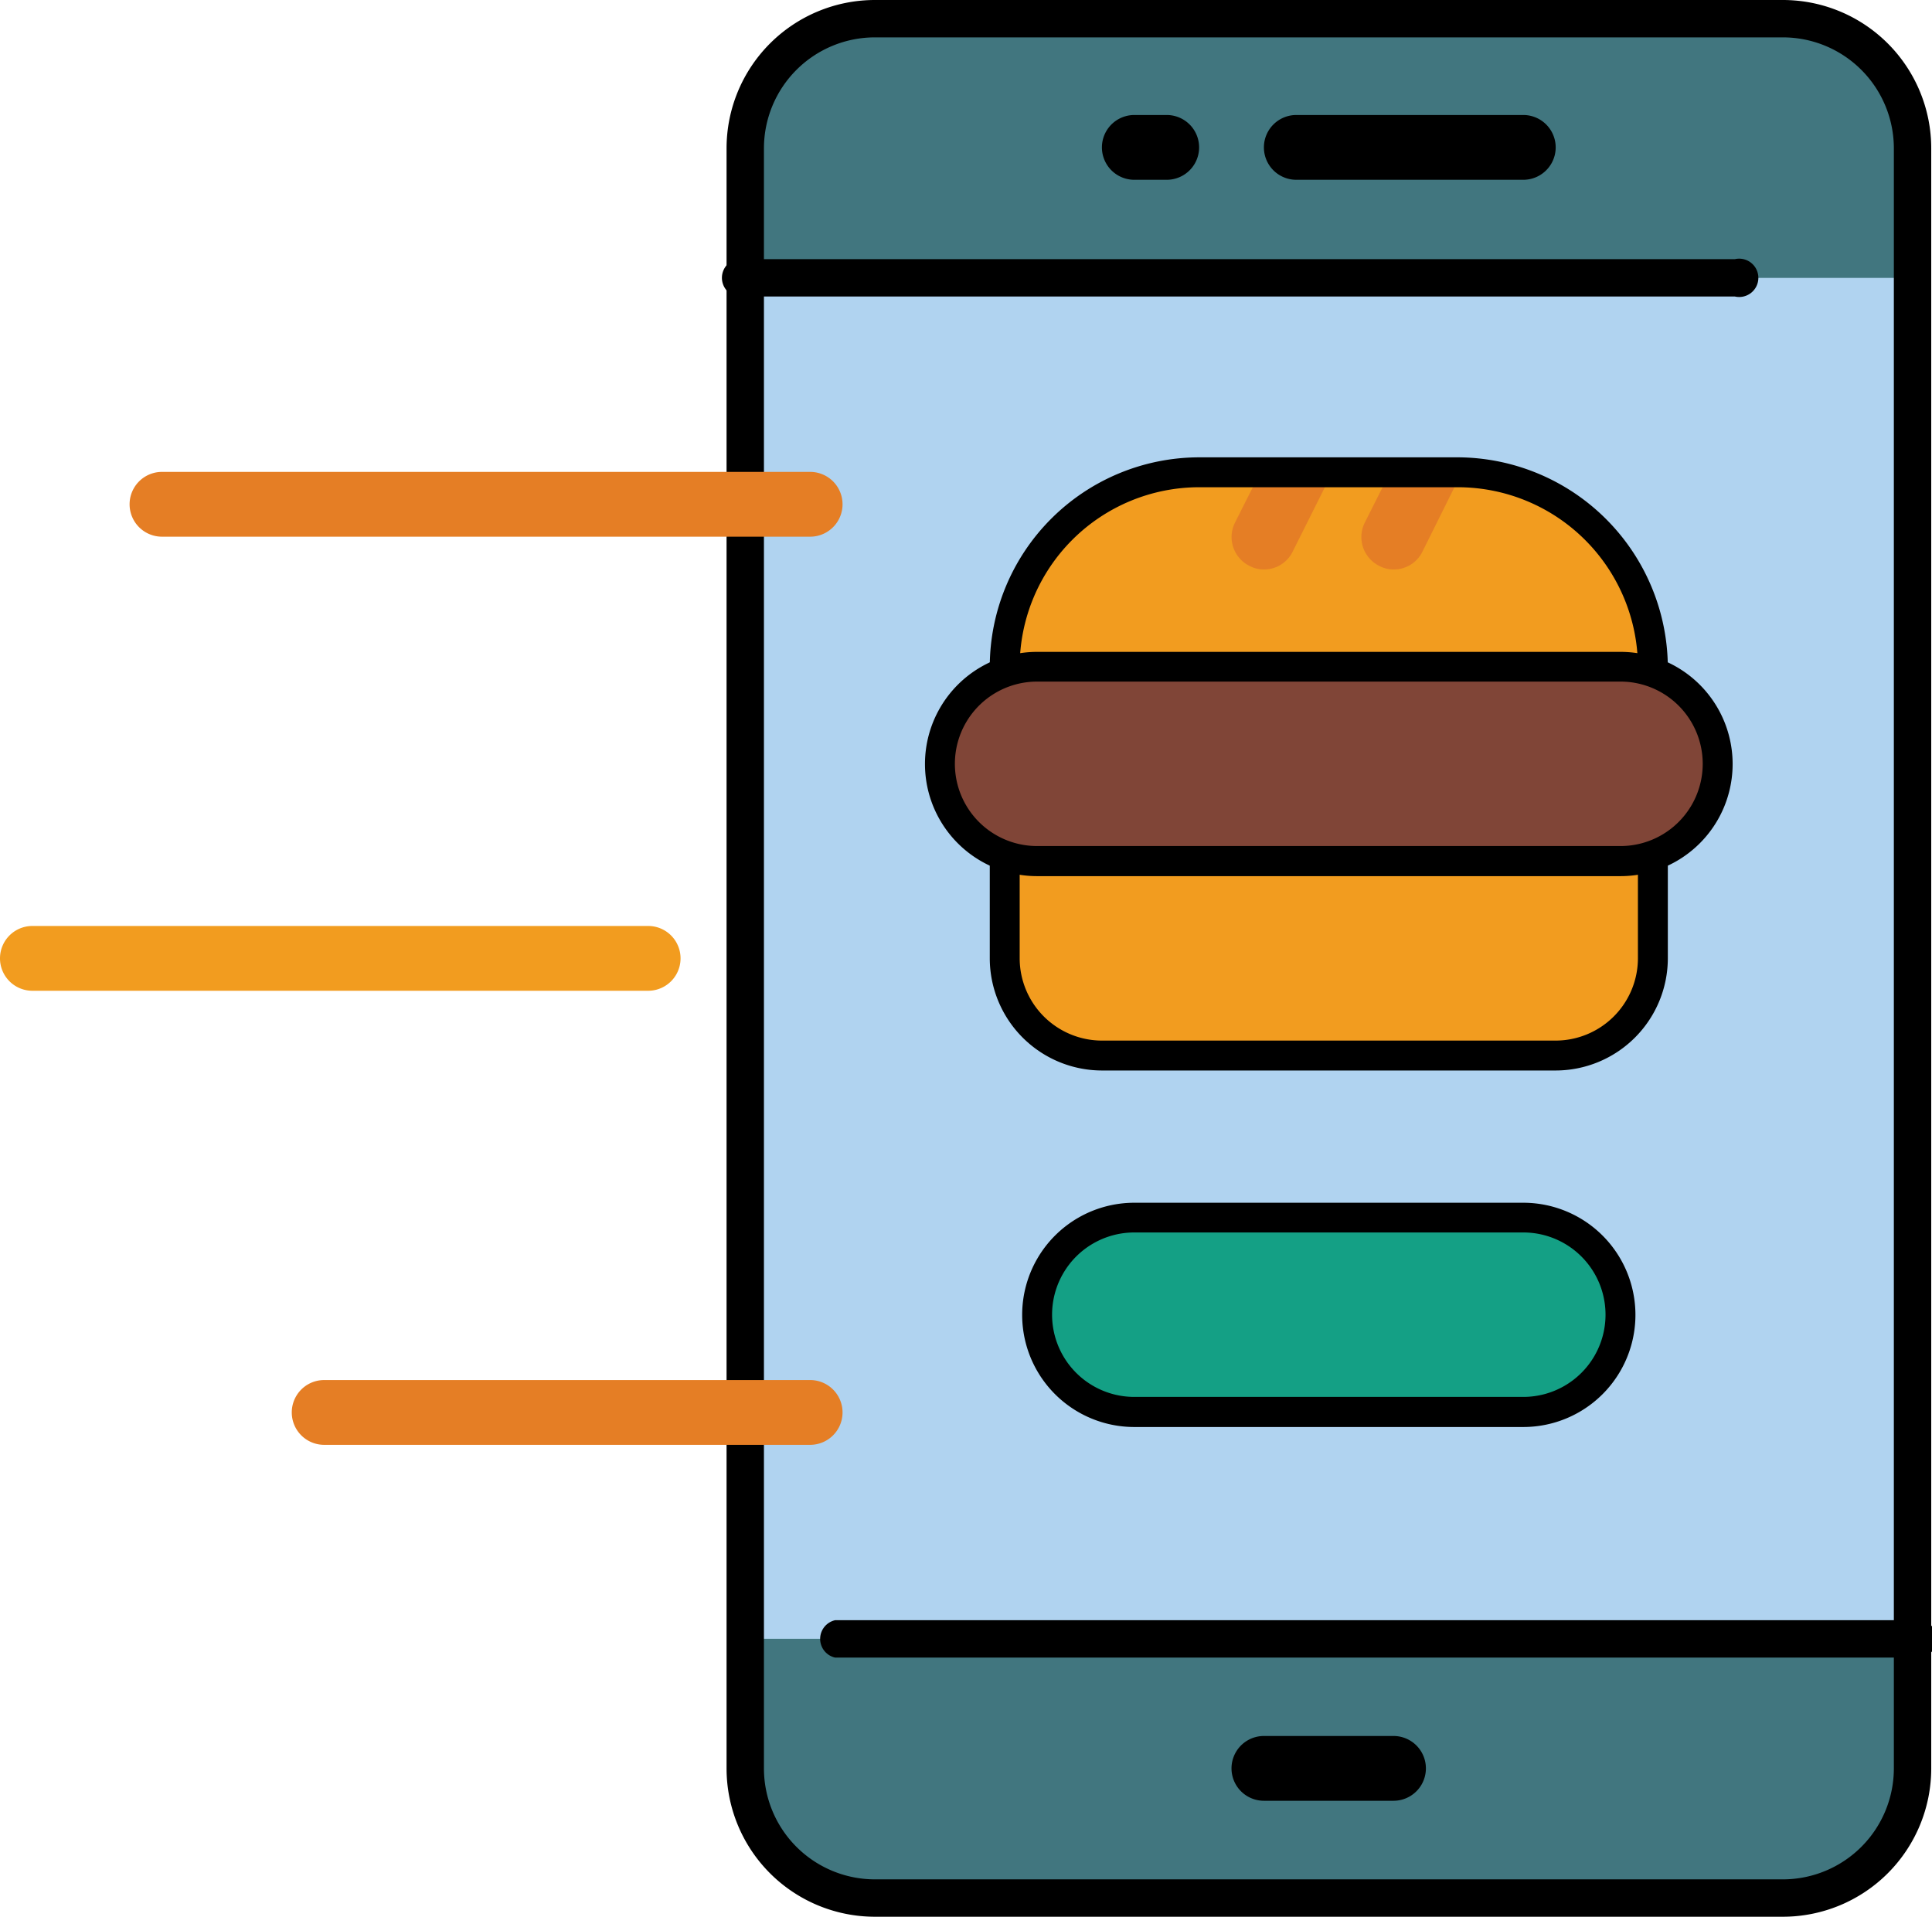 <svg id="Layer_1" data-name="Layer 1" xmlns="http://www.w3.org/2000/svg" viewBox="0 0 100.78 100"><defs><style>.cls-1{fill:#b0d3f0;}.cls-2{fill:#41767f;}.cls-3{fill:#f29c1f;}.cls-4{fill:#e57e25;}.cls-5{fill:#14a085;}.cls-6{fill:#804537;}</style></defs><title>Excellent_online_food_delivery</title><rect class="cls-1" x="38.88" y="11.12" width="60.86" height="77.77"/><path class="cls-2" d="M99.74,7.74V14.5H38.88V7.74A6.76,6.76,0,0,1,45.64,1H93A6.76,6.76,0,0,1,99.74,7.74Z"/><path class="cls-2" d="M99.74,85.5v6.76A6.76,6.76,0,0,1,93,99H45.64a6.76,6.76,0,0,1-6.76-6.76V85.5Z"/><path d="M93,100H45.64a7.74,7.74,0,0,1-7.74-7.74V7.74A7.74,7.74,0,0,1,45.64,0H93a7.74,7.74,0,0,1,7.74,7.74V92.26A7.74,7.74,0,0,1,93,100ZM45.64,1.95a5.79,5.79,0,0,0-5.79,5.79V92.26a5.79,5.79,0,0,0,5.79,5.79H93a5.79,5.79,0,0,0,5.79-5.79V7.74A5.79,5.79,0,0,0,93,1.95Z"/><path class="cls-3" d="M86.22,34.79V50a5.07,5.07,0,0,1-5.07,5.07H57.48A5.07,5.07,0,0,1,52.41,50V34.79A10.14,10.14,0,0,1,62.55,24.64H76.07A10.16,10.16,0,0,1,86.22,34.79Z"/><path class="cls-4" d="M69.31,24.64a1.8,1.8,0,0,1-.19.76l-1.69,3.38a1.66,1.66,0,0,1-1.5.93,1.58,1.58,0,0,1-.76-.19,1.68,1.68,0,0,1-.74-2.27l1.32-2.62Z"/><path class="cls-4" d="M76.07,24.64a1.8,1.8,0,0,1-.19.76L74.2,28.78a1.66,1.66,0,0,1-1.5.93,1.58,1.58,0,0,1-.76-.19,1.68,1.68,0,0,1-.74-2.27l1.32-2.62Z"/><path d="M60.86,6H59.17a1.69,1.69,0,1,0,0,3.38h1.69a1.69,1.69,0,1,0,0-3.38Z"/><path d="M79.46,6H67.62a1.69,1.69,0,1,0,0,3.38H79.46a1.69,1.69,0,1,0,0-3.38Z"/><path d="M72.69,90.57H65.93a1.69,1.69,0,0,0,0,3.38h6.76a1.69,1.69,0,0,0,0-3.38Z"/><path class="cls-5" d="M59.17,63.52H79.46a5.07,5.07,0,0,1,5.07,5.07h0a5.07,5.07,0,0,1-5.07,5.07H59.17A5.07,5.07,0,0,1,54.1,68.6h0A5.07,5.07,0,0,1,59.17,63.52Z"/><path d="M79.46,74.45H59.17a5.85,5.85,0,0,1,0-11.7H79.46a5.85,5.85,0,1,1,0,11.7ZM59.17,64.3a4.29,4.29,0,0,0,0,8.58H79.46a4.29,4.29,0,1,0,0-8.58Z"/><path class="cls-4" d="M8.45,28H42.26a1.69,1.69,0,1,0,0-3.38H8.45a1.69,1.69,0,0,0,0,3.38Z"/><path class="cls-3" d="M33.81,48.31H1.69a1.69,1.69,0,0,0,0,3.38H33.81a1.69,1.69,0,1,0,0-3.38Z"/><path class="cls-4" d="M42.26,72H16.91a1.69,1.69,0,1,0,0,3.38H42.26a1.69,1.69,0,1,0,0-3.38Z"/><path d="M81.15,55.85H57.48A5.86,5.86,0,0,1,51.63,50V34.79A10.94,10.94,0,0,1,62.55,23.86H76.07A11,11,0,0,1,87,34.78V50A5.86,5.86,0,0,1,81.15,55.85ZM62.55,25.42a9.37,9.37,0,0,0-9.36,9.36V50a4.3,4.3,0,0,0,4.29,4.29H81.15A4.3,4.3,0,0,0,85.44,50V34.79a9.4,9.4,0,0,0-9.37-9.37Z"/><line class="cls-5" x1="38.88" y1="14.5" x2="90.5" y2="14.5"/><path d="M90.5,15.47H38.88a1,1,0,1,1,0-1.95H90.5a1,1,0,1,1,0,1.95Z"/><line class="cls-5" x1="43.56" y1="85.5" x2="99.8" y2="85.5"/><path d="M99.8,86.48H43.56a1,1,0,0,1,0-1.95H99.8a1,1,0,1,1,0,1.95Z"/><path class="cls-6" d="M54.1,34.79H84.53a5.07,5.07,0,0,1,5.07,5.07h0a5.07,5.07,0,0,1-5.07,5.07H54.1A5.07,5.07,0,0,1,49,39.86h0A5.07,5.07,0,0,1,54.1,34.79Z"/><path d="M84.53,45.71H54.1a5.85,5.85,0,1,1,0-11.7H84.53a5.85,5.85,0,1,1,0,11.7ZM54.1,35.56a4.29,4.29,0,1,0,0,8.58H84.53a4.29,4.29,0,1,0,0-8.58Z"/></svg>